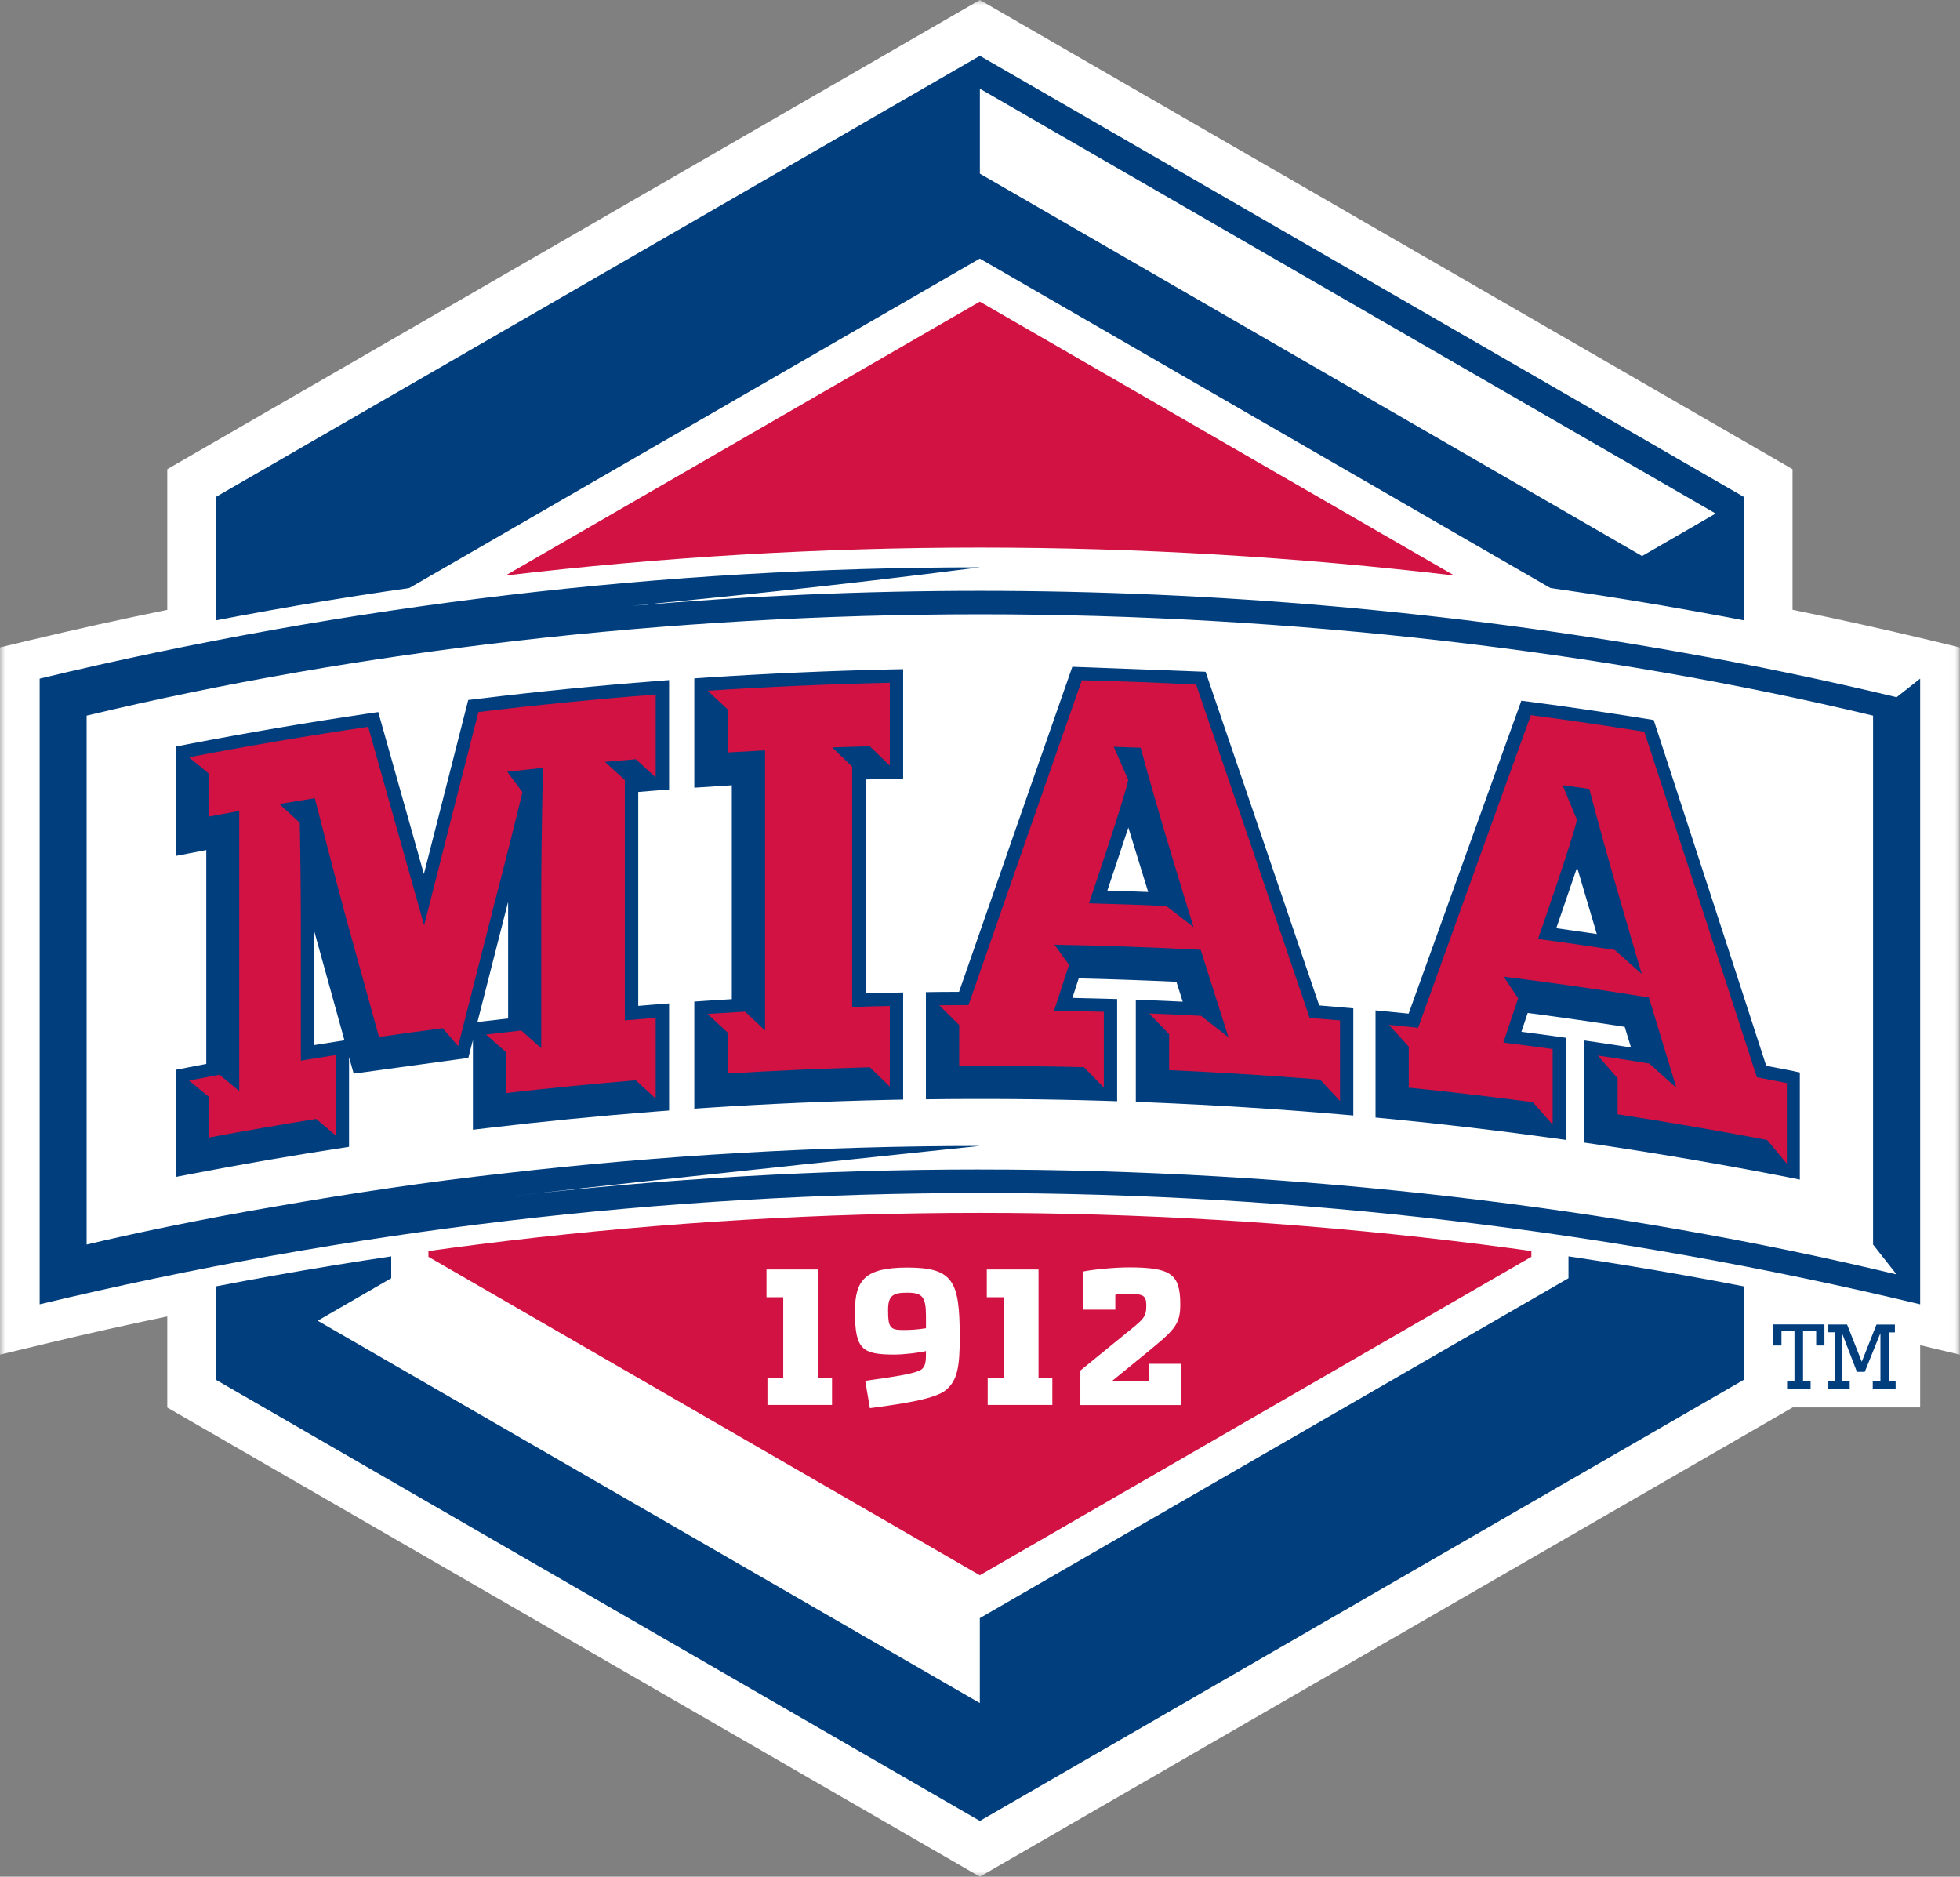 <svg width="188" height="180" viewBox="0 0 188 180" fill="none" xmlns="http://www.w3.org/2000/svg">
<rect x="0" y="0" width="188" height="180" fill="#808080" stroke="none"/>
<mask id="mask0_4606_65883" style="mask-type:luminance" maskUnits="userSpaceOnUse" x="0" y="0" width="188" height="180">
<path d="M0 0H187.98V180H0V0Z" fill="white"/>
</mask>
<g mask="url(#mask0_4606_65883)">
<path d="M187.978 62.097L185.062 61.392C180.703 60.35 176.327 59.382 171.936 58.487V45L93.987 0L16.045 45.001V58.493C11.649 59.39 7.273 60.354 2.913 61.397L-0.004 62.097V129.928L4.688 128.804C8.461 127.898 12.246 127.051 16.045 126.262V135L93.987 180L171.936 134.999V134.987H184.177V129.021L187.978 129.928V62.097Z" fill="white"/>
<path d="M93.99 5.352L20.68 47.678V132.323L93.987 174.652L167.294 132.323V47.676L93.988 5.353L93.99 5.352ZM37.525 122.599V57.4L93.98 24.802L150.445 57.4V122.598L93.982 155.198V163.345L30.472 126.676L37.525 122.599ZM157.503 53.331L93.987 16.656V8.509L164.563 49.255L157.503 53.331Z" fill="#003E7E"/>
<path d="M41.094 59.467V120.544L93.983 151.087L146.885 120.544V59.467L93.983 28.93L41.096 59.467H41.094Z" fill="#D11242"/>
<path d="M184.618 63.245C154.935 56.125 124.516 52.525 93.991 52.52C63.464 52.525 33.044 56.125 3.36 63.245L1.905 63.594V127.516L4.249 126.952C33.642 119.9 63.764 116.335 93.991 116.331C124.218 116.335 154.34 119.9 183.733 126.952L186.077 127.516V63.594L184.618 63.245Z" fill="white"/>
<path d="M181.918 66.871C175.023 65.22 168.081 63.775 161.1 62.538C139.405 58.688 116.702 56.667 93.995 56.667C82.827 56.667 71.66 57.158 60.615 58.111C69.4 57.244 79.605 56.257 93.995 54.414C63.722 54.414 33.45 57.969 3.805 65.091V125.101C63.087 110.869 124.896 110.869 184.178 125.101V65.091L181.918 66.871ZM93.988 112.169C78.762 112.169 63.536 113.065 48.742 114.766C63.536 113.06 93.988 109.911 93.988 109.911C78.677 109.911 63.365 110.812 48.485 112.526C40.995 113.349 33.707 114.449 26.53 115.7C19.299 116.922 12.337 118.406 8.31 119.371V68.639C34.145 62.438 64.064 58.92 93.99 58.92C123.912 58.92 153.827 62.438 179.661 68.639V119.372L181.915 122.233C154.883 115.75 124.44 112.171 93.99 112.171L93.988 112.169Z" fill="#003E7E"/>
<path d="M62.9 75.823L64.178 75.725V65.232C63.754 65.265 63.331 65.294 62.9 65.33C57.221 65.771 51.551 66.334 45.895 67.02L44.913 67.137C44.827 67.463 41.996 78.586 40.659 83.829C39.284 78.941 36.367 68.597 36.281 68.297C35.955 68.346 35.637 68.388 35.312 68.437C29.559 69.287 23.826 70.261 18.116 71.36C17.699 71.44 17.273 71.52 16.856 71.605V82.097C17.28 82.017 17.699 81.931 18.116 81.853C18.675 81.747 19.227 81.636 19.786 81.532V102.045C19.227 102.147 18.675 102.252 18.116 102.363C17.699 102.442 17.273 102.522 16.856 102.607V112.885C17.28 112.8 17.699 112.72 18.116 112.64C23.219 111.657 28.342 110.775 33.48 109.994V101.398C33.544 101.624 33.604 101.851 33.672 102.073C33.757 102.374 33.837 102.675 33.923 102.975C34.249 102.926 44.6 101.509 44.924 101.465C45.006 101.139 45.091 100.813 45.17 100.487C45.232 100.243 45.293 99.998 45.361 99.752V108.358C45.785 108.309 46.208 108.254 46.632 108.205C52.043 107.563 57.467 107.031 62.9 106.608C63.324 106.579 63.754 106.542 64.178 106.511V96.24C63.754 96.272 63.331 96.302 62.9 96.337C62.342 96.381 61.776 96.424 61.219 96.474V75.961C61.778 75.908 62.343 75.865 62.9 75.823ZM32.218 99.907L30.124 100.238V89.257C30.135 89.292 30.142 89.322 30.155 89.359C31.118 92.829 32.077 96.303 33.039 99.778L32.218 99.907ZM48.739 97.685C48.038 97.765 47.331 97.844 46.632 97.929C46.355 97.962 46.073 97.998 45.796 98.027C46.748 94.283 47.701 90.552 48.657 86.812C48.681 86.708 48.712 86.609 48.739 86.505V97.685ZM67.873 64.981C67.449 65.006 67.021 65.037 66.597 65.068V75.552C67.021 75.522 69.421 75.368 70.195 75.319V95.831C69.421 95.873 68.647 95.922 67.873 95.977C67.449 96.002 67.021 96.033 66.597 96.064V106.335C67.021 106.304 67.449 106.279 67.873 106.248C73.693 105.867 79.519 105.616 85.352 105.488C85.776 105.474 86.204 105.47 86.629 105.463V95.19C86.206 95.197 85.776 95.203 85.352 95.215L83.025 95.272V74.761C83.798 74.736 86.204 74.687 86.629 74.674V64.185L85.352 64.209C79.519 64.344 73.693 64.6 67.873 64.981Z" fill="#003E7E"/>
<path d="M60.994 72.804C60.005 72.882 59.017 72.969 58.034 73.06C58.673 73.638 59.311 74.215 59.944 74.798V97.85C60.932 97.765 61.915 97.685 62.902 97.612V105.346C62.264 104.763 61.627 104.179 60.994 103.596C56.838 103.94 52.687 104.346 48.543 104.818V100.89C47.905 100.331 47.273 99.766 46.634 99.207C47.759 99.072 48.885 98.943 50.011 98.821L51.919 100.515V86.137C51.919 83.688 51.945 81.042 52.079 73.632C50.938 73.749 49.803 73.876 48.666 74.007C49.151 74.658 49.637 75.308 50.12 75.965C49.262 79.53 48.365 83.087 47.432 86.633L43.952 100.32C43.46 99.741 42.969 99.171 42.477 98.599C40.437 98.861 38.398 99.141 36.363 99.44C35.313 95.647 34.264 91.852 33.213 88.064C32.545 85.64 30.206 76.542 30.206 76.542C29.076 76.726 27.941 76.91 26.81 77.1C27.462 77.695 28.114 78.298 28.764 78.893V78.899C28.819 81.465 28.868 85.56 28.868 89.244V101.713C29.992 101.527 31.108 101.349 32.232 101.172V108.908L30.334 107.304C26.89 107.858 23.459 108.453 20.027 109.097V105.168C19.395 104.652 18.763 104.137 18.137 103.621C19.112 103.432 20.089 103.252 21.065 103.068C21.697 103.59 22.33 104.106 22.955 104.628V77.769L20.023 78.309V74.166C19.389 73.65 18.756 73.135 18.131 72.618C23.841 71.523 29.575 70.549 35.327 69.697C37.112 76.032 38.904 82.373 40.692 88.734C42.429 81.9 44.167 75.087 45.904 68.278C51.564 67.597 57.231 67.031 62.909 66.596V74.547C62.264 73.969 61.632 73.386 60.994 72.804Z" fill="#003E7E"/>
<path d="M67.871 66.249C68.51 66.845 69.149 67.433 69.786 68.03V72.173C70.983 72.1 72.187 72.031 73.383 71.971V98.83C72.746 98.227 72.107 97.626 71.469 97.031C70.271 97.098 69.069 97.171 67.871 97.246C68.51 97.841 69.149 98.431 69.786 99.032V102.962C74.335 102.685 78.884 102.489 83.434 102.366L85.349 104.22V96.484C84.146 96.508 82.942 96.539 81.74 96.582V73.532L79.824 71.691C81.026 71.647 82.23 71.609 83.434 71.58C84.073 72.199 84.71 72.813 85.349 73.439V65.488C79.516 65.618 73.691 65.868 67.871 66.249ZM45.892 68.294C44.157 75.101 42.412 81.915 40.681 88.749L35.316 69.711C29.57 70.558 23.836 71.536 18.121 72.634C18.753 73.149 19.385 73.659 20.011 74.182V78.325C20.988 78.141 21.962 77.962 22.945 77.784V104.643L21.055 103.084C20.077 103.268 19.103 103.446 18.125 103.636C18.759 104.146 19.392 104.668 20.015 105.184V109.112C23.448 108.467 26.886 107.873 30.324 107.32L32.222 108.922V101.189C31.098 101.367 29.98 101.544 28.858 101.729V89.26C28.858 85.577 28.809 81.481 28.753 78.915V78.91C28.102 78.307 27.45 77.713 26.802 77.118C27.931 76.927 29.066 76.737 30.195 76.559C30.195 76.559 32.535 85.662 33.205 88.082L36.354 99.457C38.391 99.164 40.429 98.88 42.467 98.617C42.959 99.187 43.45 99.757 43.942 100.335L47.422 86.651C48.478 82.63 49.527 78.407 50.11 75.981L48.657 74.022C49.794 73.891 50.932 73.766 52.07 73.648C51.935 81.058 51.911 83.699 51.911 86.154V100.531C51.272 99.967 50.64 99.395 50.001 98.837C48.877 98.96 47.748 99.089 46.623 99.224C47.262 99.783 47.894 100.342 48.533 100.906V104.836C52.678 104.363 56.826 103.956 60.984 103.614C61.621 104.197 62.26 104.78 62.892 105.363V97.628L59.933 97.867V74.812C59.295 74.229 58.657 73.652 58.024 73.076L60.983 72.818C61.621 73.401 62.26 73.985 62.892 74.568V66.617C57.227 67.047 51.552 67.611 45.892 68.294Z" fill="#D11242"/>
<path d="M126.536 96.43C123.005 86.006 115.737 64.729 115.638 64.434C115.338 64.416 103.157 63.961 102.856 63.955C102.751 64.237 95.514 84.974 91.99 95.13C91.358 95.135 90.726 95.135 90.087 95.141L88.81 95.159V105.437C94.499 105.362 100.189 105.409 105.876 105.579C106.3 105.59 106.73 105.603 107.154 105.621V95.822L105.876 95.786C104.87 95.762 103.869 95.731 102.862 95.712L103.47 93.839C106.595 93.913 109.713 94.023 112.838 94.165L113.446 96.075C112.371 96.019 111.297 95.977 110.223 95.933C109.8 95.915 109.37 95.902 108.946 95.884V105.683C109.37 105.694 109.8 105.714 110.223 105.732C116.333 105.976 122.44 106.357 128.53 106.879L129.808 106.989V96.713L128.53 96.603C127.867 96.541 127.199 96.485 126.536 96.43ZM108.229 79.371C108.462 80.13 109.948 84.969 110.132 85.553C108.824 85.504 107.522 85.455 106.215 85.418C106.404 84.852 107.903 80.367 108.229 79.371Z" fill="#003E7E"/>
<path d="M114.73 65.66C111.077 65.476 107.424 65.334 103.765 65.249C100.128 75.627 96.506 86.011 92.899 96.4C91.961 96.4 91.027 96.405 90.089 96.416C90.727 97.043 91.364 97.676 92.003 98.308V102.238C95.988 102.22 99.978 102.256 103.962 102.355L105.878 104.307V97.043C104.288 97.001 102.698 96.964 101.108 96.933C101.587 95.466 102.059 94 102.538 92.538L101.145 90.609C105.821 90.691 110.494 90.855 115.167 91.101C116.05 93.887 116.941 96.682 117.831 99.481C116.952 98.793 116.081 98.112 115.203 97.431C113.544 97.343 111.885 97.267 110.225 97.203C110.862 97.866 111.501 98.529 112.14 99.186V102.637C116.972 102.854 121.801 103.156 126.622 103.544C127.261 104.232 127.9 104.919 128.532 105.607V97.873C127.561 97.786 126.591 97.707 125.622 97.633C122.012 86.968 118.381 76.311 114.73 65.66ZM111.869 86.896C109.402 86.785 106.927 86.701 104.454 86.639C104.822 85.526 107.843 76.632 108.218 74.802C107.757 73.74 107.289 72.684 106.83 71.628C107.688 71.652 108.549 71.683 109.414 71.719C111.053 77.845 113.871 86.945 114.484 88.921C113.612 88.247 112.741 87.564 111.869 86.896Z" fill="#D11242"/>
<path d="M171.389 102.605C170.733 102.475 170.069 102.347 169.413 102.224C165.92 91.426 158.718 69.361 158.62 69.061L157.718 68.914C154.096 68.336 150.467 67.802 146.834 67.323C146.533 67.287 146.231 67.244 145.925 67.207C145.827 67.484 138.626 87.443 135.113 97.22C134.481 97.153 133.848 97.091 133.216 97.031C132.793 96.987 132.369 96.945 131.939 96.907V107.185C132.363 107.227 132.786 107.265 133.216 107.307C138.464 107.817 143.701 108.431 148.926 109.155C149.35 109.217 149.773 109.272 150.197 109.334V99.535C149.773 99.473 149.35 99.418 148.926 99.356C147.932 99.222 146.93 99.087 145.93 98.959L146.537 97.153C149.638 97.559 152.739 98.007 155.839 98.486C156.041 99.143 156.243 99.806 156.44 100.462C155.372 100.296 154.311 100.132 153.242 99.977L151.971 99.793V109.591L153.242 109.775C159.308 110.678 165.348 111.709 171.376 112.887C171.795 112.974 172.218 113.054 172.636 113.14V111.869V104.133V102.862C172.223 102.771 171.806 102.683 171.389 102.605ZM151.271 83.2C151.505 84.003 152.978 88.982 153.162 89.584C151.867 89.393 150.572 89.209 149.276 89.025C149.46 88.485 150.951 84.138 151.271 83.2Z" fill="#003E7E"/>
<path d="M157.72 70.184C154.098 69.607 150.469 69.073 146.836 68.594C143.222 78.585 139.618 88.579 136.024 98.578C135.09 98.48 134.158 98.387 133.218 98.296C133.857 98.99 134.489 99.689 135.128 100.39V104.318C139.1 104.723 143.066 105.189 147.025 105.712C147.659 106.429 148.291 107.148 148.928 107.873V100.616C147.351 100.401 145.774 100.192 144.195 99.997C144.667 98.584 145.14 97.167 145.619 95.754C145.159 95.06 144.693 94.366 144.232 93.674C148.879 94.257 153.521 94.92 158.156 95.668C159.033 98.553 159.918 101.445 160.796 104.336C159.931 103.557 159.059 102.776 158.192 102.004C156.547 101.74 154.903 101.483 153.257 101.237L155.16 103.428V106.877C159.955 107.615 164.731 108.432 169.501 109.339C170.133 110.095 170.759 110.85 171.391 111.61V103.878L168.519 103.324C164.937 92.272 161.338 81.224 157.72 70.184ZM154.883 91.112C152.428 90.738 149.979 90.389 147.523 90.056C147.892 88.981 150.886 80.411 151.255 78.625C150.795 77.521 150.342 76.409 149.879 75.305L152.446 75.673C154.073 81.978 156.866 91.371 157.474 93.416C156.608 92.647 155.75 91.88 154.883 91.112Z" fill="#D11242"/>
<path d="M73.612 132.158H75.128V124.422H73.521V121.758H78.481V132.158H79.807V134.755H73.612V132.158ZM82.992 132.44C86.314 131.98 87.972 131.697 88.433 131.311C88.788 130.991 88.819 130.55 88.819 129.672V129.585C88.309 129.727 86.749 129.922 85.798 129.922C82.693 129.922 82.005 129.443 82.005 125.792C82.005 122.771 82.974 121.574 87.04 121.574C91.434 121.574 92.055 122.882 92.055 128.192V128.334C92.055 131.034 91.839 132.379 90.766 133.293C89.844 134.103 87.131 134.582 83.44 135.061L82.992 132.44ZM88.819 127.394V126.265C88.819 124.355 88.463 123.987 87.002 123.987C85.676 123.987 85.184 124.251 85.184 125.626C85.184 127.234 85.326 127.565 86.561 127.565C87.317 127.573 88.072 127.516 88.819 127.394ZM94.745 132.158H96.26V124.422H94.652V121.758H99.613V132.158H100.939V134.755H94.738V132.158H94.745ZM103.627 131.452L107.635 128.186C109.669 126.529 109.951 126.418 109.951 125.22C109.951 124.269 109.687 124.109 108.325 124.109C107.864 124.109 107.231 124.127 106.979 124.182V125.613H103.873V121.962C104.652 121.784 106.806 121.558 108.269 121.558C112.346 121.558 113.211 122.209 113.211 125.124C113.211 127.156 112.608 127.61 109.447 130.188L106.677 132.448H110.228V130.809H113.315V134.763H103.627V131.452Z" fill="white"/>
<path d="M171.416 132.447H172.122V127.677H170.875V129.052H170.083V127.027H174.996V129.052H174.204V127.677H172.945V132.447H173.67V133.197H171.416V132.447ZM175.369 132.447H176.008V127.787H175.369V127.038H177.168L178.219 129.704L178.574 130.611L178.913 129.764L179.986 127.045H181.754V127.794H181.171V132.454H181.823V133.22H179.63V132.454H180.368V127.867L180.053 128.635L178.862 131.582H178.114L176.954 128.568L176.684 127.874V132.459H177.42V133.228H175.369V132.447Z" fill="#003E7E"/>
</g>
</svg>
